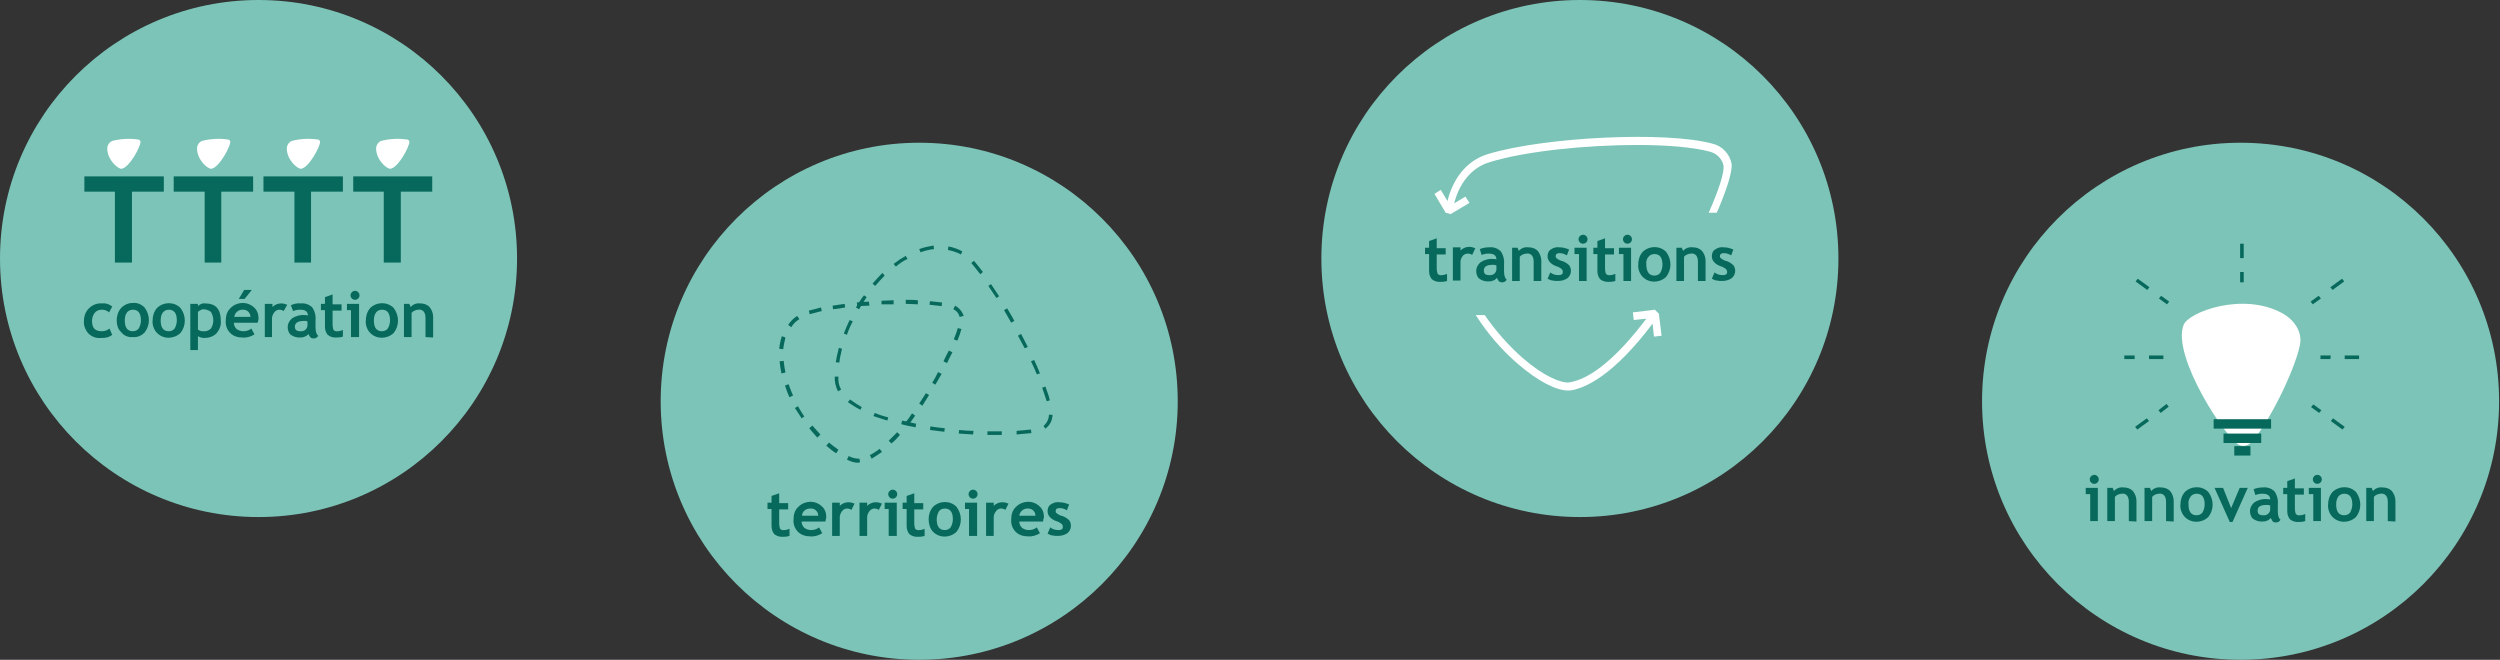 <?xml version="1.0" encoding="utf-8"?>
<!-- Generator: Adobe Illustrator 25.4.1, SVG Export Plug-In . SVG Version: 6.00 Build 0)  -->
<svg version="1.1" id="Calque_1" xmlns="http://www.w3.org/2000/svg" xmlns:xlink="http://www.w3.org/1999/xlink" x="0px" y="0px"
	 viewBox="0 0 557 147" style="enable-background:new 0 0 557 147;" xml:space="preserve">
<rect x="0" y="0" width="557" height="147" fill="#333333" stroke="none"/>
<style type="text/css">
	.st0{fill:#7BC4B7;}
	.st1{fill:#FFFFFF;}
	.st2{fill:#07695C;}
</style>
<g id="Mode_Isolation">
	<circle class="st0" cx="352" cy="57.6" r="57.6"/>
	<path class="st1" d="M385.8,36.5c-0.4-2.2-2.1-4-4.3-4.5c-10.3-2.8-37.3-1.5-49.9,2.3c-5.1,1.5-8,5.9-9.1,10.5l-1.5-2.5l-1.4,0.9
		l2.5,4.2l1.1,0.3l4.2-2.5l-0.9-1.4l-2.5,1.5c1-4,3.5-7.9,8-9.2c7.8-2.4,21.3-3.8,32.8-3.8c6.6,0,12.5,0.5,16.2,1.5
		c1.5,0.4,2.7,1.6,3,3.1c0.2,1.6-1.1,5.5-3.3,10.5h1.8C384.7,42.3,386,38.3,385.8,36.5z"/>
	<path class="st1" d="M368.7,69l-4.9,0.6l0.2,1.7l2.8-0.3c-6.4,8.5-12.4,13.5-17.2,14.2c-1.7,0.2-5.6-1.3-10.3-5.4
		c-3.2-2.8-6.1-6.1-8.5-9.6h-2c2.6,4.1,5.8,7.8,9.4,10.9c4.3,3.7,8.4,5.9,11.1,5.9c0.2,0,0.4,0,0.6,0c3.2-0.5,9.5-3.2,18.3-14.9
		l0.3,2.9l1.7-0.2l-0.6-4.9L368.7,69z"/>
	<path class="st2" d="M318.4,56.6h-0.9v-1.4h0.9v-1.5l1.7-0.6v2.2h2v1.4h-2v3.2c0,0.4,0.1,0.8,0.2,1.1c0.2,0.2,0.5,0.4,0.9,0.3
		c0.4,0,0.8-0.1,1.2-0.3v1.6c-0.6,0.2-1.1,0.2-1.7,0.2c-0.6,0-1.2-0.2-1.7-0.6c-0.4-0.5-0.6-1.1-0.6-1.8L318.4,56.6z"/>
	<path class="st2" d="M328,56.8c-0.3-0.2-0.6-0.3-1-0.3c-0.4,0-0.8,0.2-1.1,0.5c-0.3,0.4-0.5,0.9-0.5,1.3v4.2h-1.7v-7.4h1.7v0.7
		c0.5-0.5,1.2-0.8,1.9-0.8c0.5,0,0.9,0.1,1.4,0.3L328,56.8z"/>
	<path class="st2" d="M333.5,61.9c-0.2,0.3-0.5,0.5-0.8,0.6c-0.4,0.2-0.8,0.2-1.2,0.2c-0.7,0-1.3-0.2-1.9-0.6
		c-0.5-0.4-0.7-1.1-0.7-1.7c0-0.8,0.4-1.5,1-2c0.8-0.5,1.8-0.8,2.8-0.7c0.2,0,0.5,0,0.7,0.1c0-0.9-0.6-1.3-1.7-1.3
		c-0.6,0-1.1,0.1-1.6,0.3l-0.4-1.3c0.7-0.3,1.4-0.4,2.1-0.4c0.9-0.1,1.8,0.2,2.5,0.8c0.6,0.8,0.9,1.9,0.8,2.9v1.6
		c0,1,0.2,1.6,0.6,1.9c-0.1,0.2-0.3,0.4-0.5,0.5c-0.2,0.1-0.4,0.1-0.6,0.1c-0.3,0-0.5-0.1-0.7-0.3C333.7,62.3,333.6,62.1,333.5,61.9
		z M333.3,59.1c-0.2-0.1-0.4-0.1-0.7-0.1c-1.4,0-2,0.4-2,1.3c0,0.7,0.4,1,1.2,1c0.8,0.1,1.5-0.4,1.6-1.2c0-0.1,0-0.3,0-0.4V59.1z"/>
	<path class="st2" d="M341.7,62.6v-4.3c0-0.5-0.1-1-0.4-1.4c-0.3-0.3-0.7-0.5-1.2-0.4c-0.3,0-0.6,0.1-0.8,0.2
		c-0.3,0.1-0.5,0.3-0.7,0.5v5.4h-1.7v-7.4h1.2l0.3,0.7c0.5-0.6,1.3-0.9,2.1-0.8c0.8,0,1.5,0.2,2.1,0.8c0.5,0.6,0.8,1.4,0.8,2.2v4.5
		L341.7,62.6z"/>
	<path class="st2" d="M344.8,62.1l0.6-1.4c0.5,0.4,1.1,0.6,1.8,0.6c0.7,0,1-0.2,1-0.7c0-0.3-0.1-0.5-0.3-0.7
		c-0.4-0.3-0.8-0.5-1.2-0.6c-1.3-0.5-1.9-1.3-1.9-2.2c0-0.6,0.2-1.2,0.7-1.5c0.6-0.4,1.2-0.6,1.9-0.5c0.8,0,1.5,0.2,2.2,0.5
		l-0.5,1.3c-0.5-0.3-1-0.5-1.6-0.5c-0.6,0-0.9,0.2-0.9,0.7c0,0.2,0.1,0.4,0.3,0.5c0.4,0.3,0.8,0.5,1.3,0.6c0.5,0.2,1,0.5,1.4,0.9
		c0.3,0.4,0.4,0.8,0.4,1.3c0,0.6-0.3,1.2-0.8,1.6c-0.6,0.4-1.3,0.6-2.1,0.6c-0.4,0-0.8,0-1.2-0.1C345.6,62.5,345.2,62.3,344.8,62.1z
		"/>
	<path class="st2" d="M351.8,62.6v-6h-1v-1.4h2.7v7.4L351.8,62.6z M352.7,52.3c0.6,0,1,0.5,1,1c0,0.6-0.5,1-1,1c-0.6,0-1-0.5-1-1
		c0-0.3,0.1-0.5,0.3-0.7C352.2,52.4,352.5,52.3,352.7,52.3L352.7,52.3z"/>
	<path class="st2" d="M355.9,56.6H355v-1.4h0.9v-1.5l1.7-0.6v2.2h2v1.4h-2v3.2c0,0.4,0.1,0.8,0.2,1.1c0.2,0.2,0.5,0.4,0.9,0.3
		c0.4,0,0.8-0.1,1.2-0.3v1.6c-0.6,0.2-1.1,0.2-1.7,0.2c-0.6,0-1.2-0.2-1.7-0.6c-0.4-0.5-0.6-1.1-0.6-1.8L355.9,56.6z"/>
	<path class="st2" d="M361.7,62.6v-6h-1v-1.4h2.7v7.4L361.7,62.6z M362.6,52.3c0.6,0,1,0.5,1,1c0,0.6-0.5,1-1,1c-0.6,0-1-0.5-1-1
		c0-0.3,0.1-0.5,0.3-0.7C362.1,52.4,362.3,52.3,362.6,52.3L362.6,52.3z"/>
	<path class="st2" d="M365,58.9c0-1,0.3-2,1-2.8c1.5-1.4,3.8-1.4,5.2,0c1.3,1.7,1.3,4,0,5.6c-1.5,1.4-3.8,1.4-5.2,0
		C365.3,61,364.9,59.9,365,58.9z M366.8,58.9c0,1.6,0.6,2.5,1.8,2.5c0.5,0,1-0.2,1.3-0.6c0.3-0.5,0.5-1.2,0.5-1.8
		c0-1.6-0.6-2.4-1.8-2.4c-0.5,0-1,0.2-1.3,0.6C366.9,57.6,366.7,58.3,366.8,58.9L366.8,58.9z"/>
	<path class="st2" d="M378.3,62.6v-4.3c0-0.5-0.1-1-0.4-1.4c-0.3-0.3-0.7-0.5-1.2-0.4c-0.3,0-0.6,0.1-0.8,0.2
		c-0.3,0.1-0.5,0.3-0.7,0.5v5.4h-1.7v-7.4h1.2l0.3,0.7c0.5-0.6,1.3-0.9,2.1-0.8c0.8,0,1.5,0.2,2.1,0.8c0.5,0.6,0.8,1.4,0.8,2.2v4.5
		L378.3,62.6z"/>
	<path class="st2" d="M381.4,62.1l0.6-1.4c0.5,0.4,1.1,0.6,1.8,0.6c0.7,0,1-0.2,1-0.7c0-0.3-0.1-0.5-0.3-0.7
		c-0.4-0.3-0.8-0.5-1.2-0.6c-1.3-0.5-1.9-1.3-1.9-2.2c0-0.6,0.2-1.2,0.7-1.5c0.6-0.4,1.2-0.6,1.9-0.5c0.8,0,1.5,0.2,2.2,0.5
		l-0.5,1.3c-0.5-0.3-1-0.5-1.6-0.5c-0.6,0-0.9,0.2-0.9,0.7c0,0.2,0.1,0.4,0.3,0.5c0.4,0.3,0.8,0.5,1.3,0.6c0.5,0.2,1,0.5,1.4,0.9
		c0.3,0.4,0.4,0.8,0.4,1.3c0,0.6-0.3,1.2-0.8,1.6c-0.6,0.4-1.3,0.6-2.1,0.6c-0.4,0-0.8,0-1.2-0.1C382.2,62.5,381.8,62.3,381.4,62.1z
		"/>
	<circle class="st0" cx="57.6" cy="57.6" r="57.6"/>
	<path class="st2" d="M25,68.3l-0.7,1.3c-0.4-0.4-1-0.6-1.6-0.6c-0.6,0-1.2,0.2-1.6,0.7c-0.4,0.5-0.6,1.2-0.6,1.8
		c0,1.6,0.7,2.3,2.2,2.3c0.6,0,1.2-0.2,1.7-0.6l0.6,1.4c-0.4,0.3-0.8,0.5-1.3,0.6c-0.4,0.1-0.9,0.1-1.3,0.1c-1,0.1-2-0.3-2.7-1
		c-0.7-0.8-1.1-1.8-1-2.8c0-1.1,0.4-2.1,1.1-2.8c0.8-0.8,1.9-1.2,3-1.1C23.6,67.5,24.4,67.8,25,68.3z"/>
	<path class="st2" d="M26,71.4c0-1,0.3-2,1-2.8c0.7-0.7,1.6-1.1,2.6-1.1c1-0.1,1.9,0.3,2.6,1c1.3,1.7,1.3,4,0,5.6
		c-0.7,0.7-1.6,1.1-2.6,1c-1,0.1-2-0.3-2.6-1.1C26.3,73.4,26,72.4,26,71.4z M27.8,71.4c0,1.6,0.6,2.4,1.8,2.4c0.5,0,1-0.2,1.3-0.6
		c0.3-0.5,0.5-1.2,0.5-1.8c0-1.6-0.6-2.4-1.8-2.4c-0.5,0-1,0.2-1.3,0.6C27.9,70.1,27.8,70.8,27.8,71.4L27.8,71.4z"/>
	<path class="st2" d="M34,71.4c0-1,0.3-2,1-2.8c1.5-1.4,3.8-1.4,5.2,0c1.3,1.7,1.3,4,0,5.6c-1.5,1.4-3.8,1.4-5.2,0
		C34.3,73.5,33.9,72.4,34,71.4z M35.8,71.4c0,1.6,0.6,2.4,1.8,2.4c0.5,0,1-0.2,1.3-0.6c0.3-0.5,0.5-1.2,0.5-1.8
		c0-1.6-0.6-2.4-1.8-2.4c-0.5,0-1,0.2-1.3,0.6C35.9,70.1,35.8,70.8,35.8,71.4L35.8,71.4z"/>
	<path class="st2" d="M44.1,74.9V78h-1.7V67.7h1.7v0.5c0.4-0.4,1-0.7,1.6-0.6c2.4,0,3.5,1.3,3.5,3.9c0.1,1-0.3,2-1,2.8
		c-0.7,0.7-1.7,1-2.7,1C45.1,75.3,44.6,75.2,44.1,74.9z M44.1,69.5v3.9c0.3,0.3,0.7,0.4,1.1,0.4c0.6,0.1,1.3-0.1,1.8-0.6
		c0.7-1.1,0.7-2.5,0-3.7c-0.5-0.4-1.1-0.6-1.8-0.6C44.8,69,44.4,69.2,44.1,69.5z"/>
	<path class="st2" d="M57.4,71.9h-5.3c0,0.5,0.2,1,0.6,1.4c0.4,0.3,1,0.5,1.5,0.5c0.7,0,1.3-0.2,1.8-0.6l0.7,1.3
		c-0.8,0.5-1.8,0.8-2.7,0.7c-1,0-2-0.3-2.7-1c-0.7-0.7-1.1-1.7-1-2.8c0-1.1,0.3-2.1,1.1-2.8c1.4-1.4,3.7-1.5,5.2-0.1
		c0.7,0.6,1,1.5,1,2.4C57.6,71.3,57.5,71.6,57.4,71.9z M52.2,70.6h3.6c0-0.9-0.7-1.6-1.6-1.6c-0.1,0-0.1,0-0.2,0
		C53.1,69,52.3,69.7,52.2,70.6z M56.1,64.6l-1.6,2h-1.3l1.2-2H56.1z"/>
	<path class="st2" d="M63.2,69.3c-0.3-0.2-0.6-0.3-1-0.3c-0.4,0-0.8,0.2-1.1,0.6c-0.3,0.4-0.5,0.9-0.5,1.3v4.2H59v-7.4h1.7v0.7
		c0.5-0.5,1.2-0.8,1.9-0.8c0.5,0,0.9,0.1,1.4,0.3L63.2,69.3z"/>
	<path class="st2" d="M68.7,74.4c-0.2,0.3-0.5,0.5-0.8,0.6c-0.4,0.2-0.8,0.2-1.2,0.2c-0.7,0-1.3-0.2-1.9-0.6
		c-0.5-0.4-0.7-1.1-0.7-1.7c0-0.8,0.4-1.5,1-2c0.8-0.5,1.8-0.8,2.8-0.7c0.2,0,0.5,0,0.7,0.1c0-0.9-0.6-1.3-1.7-1.3
		c-0.6,0-1.1,0.1-1.6,0.3L64.8,68c0.7-0.3,1.4-0.5,2.2-0.4c0.9-0.1,1.8,0.2,2.5,0.8c0.6,0.8,0.9,1.9,0.8,2.9v1.6
		c0,1,0.2,1.6,0.6,1.9c-0.1,0.2-0.3,0.4-0.5,0.5c-0.2,0.1-0.4,0.1-0.6,0.1c-0.3,0-0.5-0.1-0.7-0.3C68.9,74.8,68.8,74.6,68.7,74.4z
		 M68.5,71.6c-0.2-0.1-0.4-0.1-0.7-0.1c-1.4,0-2.1,0.4-2.1,1.3c0,0.7,0.4,1,1.2,1c0.8,0.1,1.5-0.4,1.6-1.2c0-0.1,0-0.3,0-0.4V71.6z"
		/>
	<path class="st2" d="M72.4,69.1h-0.9v-1.4h0.9v-1.5l1.7-0.6v2.2h2v1.4h-2v3.2c0,0.4,0.1,0.8,0.2,1.1c0.2,0.2,0.5,0.4,0.9,0.3
		c0.4,0,0.8-0.1,1.2-0.3V75c-0.6,0.2-1.1,0.2-1.7,0.2c-0.6,0-1.2-0.2-1.7-0.6c-0.4-0.5-0.6-1.1-0.6-1.8L72.4,69.1z"/>
	<path class="st2" d="M78.2,75.1v-6h-0.9v-1.4H80v7.4H78.2z M79.1,64.8c0.6,0,1,0.5,1,1c0,0.6-0.5,1-1,1c-0.6,0-1-0.5-1-1
		c0-0.3,0.1-0.5,0.3-0.7C78.6,64.9,78.8,64.8,79.1,64.8z"/>
	<path class="st2" d="M81.5,71.4c0-1,0.3-2,1-2.8c1.5-1.4,3.8-1.4,5.2,0c1.3,1.7,1.3,4,0,5.6c-1.5,1.4-3.8,1.4-5.2,0
		C81.8,73.5,81.4,72.4,81.5,71.4z M83.3,71.4c0,1.6,0.6,2.4,1.8,2.4c0.5,0,1-0.2,1.3-0.6c0.3-0.5,0.5-1.2,0.5-1.8
		c0-1.6-0.6-2.4-1.8-2.4c-0.5,0-1,0.2-1.3,0.6C83.4,70.1,83.3,70.8,83.3,71.4z"/>
	<path class="st2" d="M94.8,75.1v-4.3c0-0.5-0.1-1-0.4-1.4c-0.3-0.3-0.7-0.5-1.2-0.4c-0.3,0-0.6,0.1-0.8,0.2
		c-0.3,0.1-0.5,0.3-0.7,0.5v5.4H90v-7.4h1.2l0.3,0.7c0.5-0.6,1.3-0.9,2.1-0.8c0.8,0,1.5,0.2,2.1,0.8c0.5,0.6,0.8,1.4,0.8,2.2v4.6
		L94.8,75.1z"/>
	<path class="st1" d="M27.1,37.6c-0.8,0.1-3.2-2-3.2-4.5c0-0.7,0.4-1.4,1.1-1.7c1.9-0.5,4-0.6,5.9-0.3c0.2,0.1,0.4,0.2,0.4,0.5
		C31.4,32.5,28.9,37.3,27.1,37.6z"/>
	<path class="st1" d="M47.1,37.6c-0.8,0.1-3.2-2-3.2-4.5c0-0.7,0.4-1.4,1.1-1.7c1.9-0.5,4-0.6,5.9-0.3c0.2,0.1,0.4,0.2,0.4,0.5
		C51.4,32.5,48.9,37.3,47.1,37.6z"/>
	<path class="st1" d="M67.1,37.6c-0.8,0.1-3.2-2-3.2-4.5c0-0.7,0.4-1.4,1.1-1.7c1.9-0.5,4-0.6,5.9-0.3c0.2,0.1,0.4,0.2,0.4,0.5
		C71.4,32.5,68.9,37.3,67.1,37.6z"/>
	<path class="st1" d="M87,37.6c-0.8,0.1-3.2-2-3.2-4.5c0-0.7,0.4-1.4,1.1-1.7c1.9-0.5,4-0.6,5.9-0.3c0.2,0.1,0.4,0.2,0.4,0.5
		C91.3,32.5,88.8,37.3,87,37.6z"/>
	<polygon class="st2" points="36.5,39.3 18.8,39.3 18.8,42.7 25.6,42.7 25.6,58.5 29.4,58.5 29.4,42.7 36.5,42.7 	"/>
	<polygon class="st2" points="56.4,39.3 38.7,39.3 38.7,42.7 45.6,42.7 45.6,58.5 49.3,58.5 49.3,42.7 56.4,42.7 	"/>
	<polygon class="st2" points="76.4,39.3 58.7,39.3 58.7,42.7 65.6,42.7 65.6,58.5 69.3,58.5 69.3,42.7 76.4,42.7 	"/>
	<polygon class="st2" points="96.3,39.3 78.7,39.3 78.7,42.7 85.5,42.7 85.5,58.5 89.3,58.5 89.3,42.7 96.3,42.7 	"/>
	<circle class="st0" cx="499.2" cy="89.4" r="57.6"/>
	<path class="st2" d="M465.7,116.1v-6h-1v-1.4h2.7v7.4L465.7,116.1z M466.6,105.8c0.6,0,1,0.5,1,1c0,0.6-0.5,1-1,1c-0.6,0-1-0.5-1-1
		c0-0.3,0.1-0.5,0.3-0.7C466.1,105.9,466.4,105.8,466.6,105.8z"/>
	<path class="st2" d="M474.3,116.1v-4.3c0-0.5-0.1-1-0.4-1.4c-0.3-0.3-0.7-0.5-1.2-0.4c-0.3,0-0.6,0.1-0.8,0.2
		c-0.3,0.1-0.5,0.3-0.7,0.5v5.4h-1.7v-7.4h1.2l0.3,0.7c0.5-0.6,1.3-0.9,2.1-0.8c0.8,0,1.5,0.2,2.1,0.8c0.5,0.6,0.8,1.4,0.8,2.2v4.6
		L474.3,116.1z"/>
	<path class="st2" d="M482.6,116.1v-4.3c0-0.5-0.1-1-0.4-1.4c-0.3-0.3-0.7-0.5-1.2-0.4c-0.3,0-0.6,0.1-0.8,0.2
		c-0.3,0.1-0.5,0.3-0.7,0.5v5.4h-1.7v-7.4h1.2l0.3,0.7c0.5-0.6,1.3-0.9,2.1-0.8c0.8,0,1.5,0.2,2.1,0.8c0.5,0.6,0.8,1.4,0.8,2.2v4.6
		L482.6,116.1z"/>
	<path class="st2" d="M485.8,112.4c0-1,0.3-2,1-2.8c1.5-1.4,3.8-1.4,5.2,0c1.3,1.7,1.3,4,0,5.6c-1.5,1.4-3.8,1.4-5.2,0
		C486.1,114.5,485.7,113.4,485.8,112.4z M487.6,112.4c0,1.6,0.6,2.4,1.8,2.4c0.5,0,1-0.2,1.3-0.6c0.3-0.5,0.5-1.2,0.5-1.8
		c0-1.6-0.6-2.4-1.8-2.4c-0.5,0-1,0.2-1.3,0.6C487.7,111.1,487.5,111.8,487.6,112.4L487.6,112.4z"/>
	<path class="st2" d="M497.4,116.3h-0.6l-3.4-7.6h1.9l1.8,4.5l1.9-4.5h1.8L497.4,116.3z"/>
	<path class="st2" d="M505.9,115.4c-0.2,0.3-0.5,0.5-0.8,0.6c-0.4,0.2-0.8,0.2-1.2,0.2c-0.7,0-1.3-0.2-1.9-0.6
		c-0.5-0.4-0.7-1.1-0.7-1.7c0-0.8,0.4-1.5,1-2c0.8-0.5,1.8-0.8,2.8-0.7c0.2,0,0.5,0,0.7,0.1c0-0.9-0.6-1.3-1.7-1.3
		c-0.6,0-1.1,0.1-1.6,0.3l-0.4-1.3c0.7-0.3,1.4-0.4,2.1-0.4c0.9-0.1,1.8,0.2,2.5,0.8c0.6,0.8,0.9,1.9,0.8,2.9v1.6
		c0,1,0.2,1.6,0.6,1.9c-0.1,0.2-0.3,0.4-0.5,0.5c-0.2,0.1-0.4,0.1-0.6,0.1c-0.3,0-0.5-0.1-0.7-0.3
		C506.2,115.8,506,115.6,505.9,115.4z M505.7,112.6c-0.2-0.1-0.4-0.1-0.7-0.1c-1.4,0-2,0.4-2,1.3c0,0.7,0.4,1,1.2,1
		c0.8,0.1,1.5-0.4,1.6-1.2c0-0.1,0-0.3,0-0.4V112.6z"/>
	<path class="st2" d="M509.6,110.1h-0.9v-1.4h0.9v-1.5l1.7-0.6v2.2h2v1.4h-2v3.2c0,0.4,0.1,0.8,0.2,1.1c0.2,0.2,0.5,0.4,0.9,0.3
		c0.4,0,0.8-0.1,1.2-0.3v1.6c-0.6,0.2-1.1,0.2-1.7,0.2c-0.6,0-1.2-0.2-1.7-0.6c-0.4-0.5-0.6-1.1-0.6-1.8L509.6,110.1z"/>
	<path class="st2" d="M515.4,116.1v-6h-1v-1.4h2.7v7.4L515.4,116.1z M516.3,105.8c0.6,0,1,0.5,1,1c0,0.6-0.5,1-1,1c-0.6,0-1-0.5-1-1
		c0-0.3,0.1-0.5,0.3-0.7C515.8,105.9,516,105.8,516.3,105.8L516.3,105.8z"/>
	<path class="st2" d="M518.7,112.4c0-1,0.3-2,1-2.8c1.5-1.4,3.8-1.4,5.2,0c1.3,1.7,1.3,4,0,5.6c-1.5,1.4-3.8,1.4-5.2,0
		C519,114.5,518.6,113.4,518.7,112.4z M520.5,112.4c0,1.6,0.6,2.4,1.8,2.4c0.5,0,1-0.2,1.3-0.6c0.3-0.5,0.5-1.2,0.5-1.8
		c0-1.6-0.6-2.4-1.8-2.4c-0.5,0-1,0.2-1.3,0.6C520.6,111.1,520.5,111.8,520.5,112.4z"/>
	<path class="st2" d="M532,116.1v-4.3c0-0.5-0.1-1-0.4-1.4c-0.3-0.3-0.7-0.5-1.2-0.4c-0.3,0-0.6,0.1-0.8,0.2
		c-0.3,0.1-0.5,0.3-0.7,0.5v5.4h-1.7v-7.4h1.2l0.3,0.7c0.5-0.6,1.3-0.9,2.1-0.8c0.8,0,1.5,0.2,2.1,0.8c0.5,0.6,0.8,1.4,0.8,2.2v4.6
		L532,116.1z"/>
	<path class="st1" d="M486.5,72.4c1.1-2.9,13.4-7.5,22.2-2.5c2.3,1.3,4.4,4,3.7,7.1c-1.3,6-7.2,17.8-10.9,21.6
		c-0.6,0.7-1.6,0.9-2.5,0.6C496.1,98,483.8,79.4,486.5,72.4z"/>
	<rect x="493.2" y="93.4" class="st2" width="12.8" height="2.1"/>
	<rect x="495.4" y="96.6" class="st2" width="8.4" height="2.1"/>
	<rect x="497.8" y="99.4" class="st2" width="3.6" height="2.1"/>
	<path class="st2" d="M482,80h-3.2v-0.8h3.2V80z M475.6,80h-2.3v-0.8h2.3V80z"/>
	<path class="st2" d="M525.6,80h-3.2v-0.8h3.2V80z M519.2,80H517v-0.8h2.3L519.2,80z"/>
	<path class="st2" d="M515.3,67.8l-0.5-0.6l1.8-1.3l0.5,0.6L515.3,67.8z M519.7,64.6l-0.5-0.6l2.6-1.9l0.5,0.6L519.7,64.6z"/>
	<path class="st2" d="M482.8,67.8l-1.8-1.3l0.5-0.6l1.8,1.3L482.8,67.8z M478.4,64.6l-2.6-1.9l0.5-0.6l2.6,1.9L478.4,64.6z"/>
	<path class="st2" d="M476.2,95.7l-0.5-0.6l2.6-1.9l0.5,0.6L476.2,95.7z M481.4,92l-0.5-0.6l1.8-1.4l0.5,0.6L481.4,92z"/>
	<path class="st2" d="M521.9,95.7l-2.6-1.9l0.5-0.6l2.6,1.9L521.9,95.7z M516.7,92l-1.8-1.3l0.5-0.6l1.8,1.3L516.7,92z"/>
	<path class="st2" d="M499.9,62.9h-0.8v-2.3h0.8V62.9z M499.9,57.5h-0.8v-3.2h0.8V57.5z"/>
	<circle class="st0" cx="204.8" cy="89.4" r="57.6"/>
	<path class="st2" d="M171.9,113.4h-0.9V112h0.9v-1.5l1.7-0.6v2.2h2v1.4h-2v3.2c0,0.4,0.1,0.8,0.2,1.1c0.2,0.2,0.5,0.4,0.9,0.3
		c0.4,0,0.8-0.1,1.2-0.3v1.6c-0.6,0.2-1.1,0.2-1.7,0.2c-0.6,0-1.2-0.2-1.7-0.6c-0.4-0.5-0.6-1.1-0.6-1.8L171.9,113.4z"/>
	<path class="st2" d="M183.9,116.2h-5.3c0,0.5,0.2,1,0.6,1.4c0.4,0.3,1,0.5,1.5,0.5c0.7,0,1.3-0.2,1.8-0.6l0.7,1.3
		c-0.8,0.5-1.8,0.8-2.7,0.7c-1,0-2-0.3-2.7-1c-0.7-0.7-1.1-1.7-1-2.8c0-1.1,0.3-2.1,1.1-2.8c1.4-1.4,3.7-1.5,5.2-0.1
		c0.7,0.6,1,1.5,1,2.4C184,115.6,184,115.9,183.9,116.2z M178.7,114.9h3.6c0-0.9-0.7-1.6-1.6-1.6c-0.1,0-0.1,0-0.2,0
		C179.5,113.3,178.7,114,178.7,114.9L178.7,114.9z"/>
	<path class="st2" d="M189.7,113.6c-0.3-0.2-0.6-0.3-1-0.3c-0.4,0-0.8,0.2-1.1,0.6c-0.3,0.4-0.5,0.9-0.5,1.3v4.2h-1.7V112h1.7v0.7
		c0.5-0.5,1.2-0.8,1.9-0.8c0.5,0,0.9,0.1,1.4,0.3L189.7,113.6z"/>
	<path class="st2" d="M195.8,113.6c-0.3-0.2-0.6-0.3-1-0.3c-0.4,0-0.8,0.2-1.1,0.6c-0.3,0.4-0.5,0.9-0.5,1.3v4.2h-1.7V112h1.7v0.7
		c0.5-0.5,1.2-0.8,1.9-0.8c0.5,0,0.9,0.1,1.4,0.3L195.8,113.6z"/>
	<path class="st2" d="M198,119.4v-6h-0.9V112h2.7v7.4H198z M198.9,109.1c0.6,0,1,0.5,1,1c0,0.6-0.5,1-1,1c-0.6,0-1-0.5-1-1
		c0-0.3,0.1-0.5,0.3-0.7C198.4,109.2,198.6,109.1,198.9,109.1L198.9,109.1z"/>
	<path class="st2" d="M202,113.4h-0.9V112h0.9v-1.5l1.7-0.6v2.2h2v1.4h-2v3.2c0,0.4,0.1,0.8,0.2,1.1c0.2,0.2,0.5,0.4,0.9,0.3
		c0.4,0,0.8-0.1,1.2-0.3v1.6c-0.6,0.2-1.1,0.2-1.7,0.2c-0.6,0-1.2-0.2-1.7-0.6c-0.4-0.5-0.6-1.1-0.6-1.8L202,113.4z"/>
	<path class="st2" d="M206.9,115.7c0-1,0.3-2,1-2.8c1.5-1.4,3.8-1.4,5.2,0c1.3,1.7,1.3,4,0,5.6c-1.5,1.4-3.8,1.4-5.2,0
		C207.2,117.8,206.9,116.7,206.9,115.7z M208.7,115.7c0,1.6,0.6,2.4,1.8,2.4c0.5,0,1-0.2,1.3-0.6c0.3-0.5,0.5-1.2,0.5-1.8
		c0-1.6-0.6-2.4-1.8-2.4c-0.5,0-1,0.2-1.3,0.6C208.9,114.4,208.7,115.1,208.7,115.7z"/>
	<path class="st2" d="M215.9,119.4v-6H215V112h2.7v7.4H215.9z M216.8,109.1c0.6,0,1,0.5,1,1c0,0.6-0.5,1-1,1c-0.6,0-1-0.5-1-1
		c0-0.3,0.1-0.5,0.3-0.7C216.3,109.2,216.5,109.1,216.8,109.1L216.8,109.1z"/>
	<path class="st2" d="M224,113.6c-0.3-0.2-0.6-0.3-1-0.3c-0.4,0-0.8,0.2-1.1,0.6c-0.3,0.4-0.5,0.9-0.5,1.3v4.2h-1.7V112h1.7v0.7
		c0.5-0.5,1.2-0.8,1.9-0.8c0.5,0,0.9,0.1,1.4,0.3L224,113.6z"/>
	<path class="st2" d="M232.4,116.2h-5.3c0,0.5,0.2,1,0.6,1.4c0.4,0.3,1,0.5,1.5,0.5c0.7,0,1.3-0.2,1.8-0.6l0.7,1.3
		c-0.8,0.5-1.8,0.8-2.7,0.7c-1,0-2-0.3-2.7-1c-0.7-0.7-1.1-1.7-1-2.8c0-1.1,0.3-2.1,1.1-2.8c1.4-1.4,3.7-1.5,5.2-0.1
		c0.7,0.6,1,1.5,1,2.4C232.5,115.6,232.4,115.9,232.4,116.2z M227.1,114.9h3.6c0-0.9-0.7-1.6-1.6-1.6c-0.1,0-0.1,0-0.2,0
		C228,113.3,227.2,114,227.1,114.9z"/>
	<path class="st2" d="M233.4,118.9l0.6-1.4c0.5,0.4,1.1,0.6,1.8,0.6c0.7,0,1-0.2,1-0.7c0-0.3-0.1-0.5-0.3-0.7
		c-0.4-0.3-0.8-0.5-1.2-0.6c-1.3-0.5-1.9-1.3-1.9-2.2c0-0.6,0.2-1.2,0.7-1.5c0.6-0.4,1.2-0.6,1.9-0.5c0.8,0,1.5,0.2,2.2,0.5
		l-0.5,1.3c-0.5-0.3-1-0.5-1.6-0.5c-0.6,0-0.9,0.2-0.9,0.7c0,0.2,0.1,0.4,0.3,0.5c0.4,0.3,0.8,0.5,1.3,0.6c0.5,0.2,1,0.5,1.4,0.9
		c0.3,0.4,0.4,0.8,0.4,1.3c0,0.6-0.3,1.2-0.8,1.6c-0.6,0.4-1.3,0.6-2.1,0.6c-0.4,0-0.8,0-1.2-0.1
		C234.2,119.3,233.8,119.1,233.4,118.9z"/>
	<path class="st2" d="M191.2,103.1c-0.9,0-1.7-0.3-2.5-0.7l0.4-0.8c0.7,0.4,1.5,0.6,2.4,0.6l0.1,0.8L191.2,103.1z M194.2,102.2
		l-0.4-0.8c0.8-0.4,1.5-0.9,2.2-1.4l0.5,0.7C195.8,101.2,195,101.7,194.2,102.2z M186.3,101c-0.8-0.5-1.5-1.1-2.2-1.7l0.6-0.7
		c0.7,0.6,1.4,1.1,2.1,1.6L186.3,101z M198.6,98.8l-0.6-0.6c0.6-0.6,1.2-1.2,1.9-1.9l0.6,0.6C199.9,97.6,199.3,98.3,198.6,98.8
		L198.6,98.8z M182.1,97.5c-0.6-0.7-1.2-1.3-1.8-2.1l0.7-0.6c0.6,0.7,1.2,1.4,1.8,2L182.1,97.5z M202.3,94.8l-0.7-0.5
		c0.6-0.7,1.1-1.4,1.6-2.2l0.7,0.5C203.4,93.3,202.9,94.1,202.3,94.8L202.3,94.8z M178.6,93.2c-0.5-0.8-1-1.5-1.5-2.3l0.7-0.4
		c0.4,0.8,0.9,1.5,1.4,2.3L178.6,93.2z M205.5,90.4l-0.7-0.5c0.5-0.8,1-1.5,1.5-2.3l0.7,0.4C206.5,88.8,206,89.6,205.5,90.4
		L205.5,90.4z M175.9,88.5c-0.4-0.8-0.7-1.7-1-2.6l0.8-0.3c0.3,0.8,0.6,1.7,1,2.5L175.9,88.5z M208.4,85.7l-0.7-0.4
		c0.5-0.8,0.9-1.6,1.3-2.4l0.8,0.4C209.3,84.1,208.9,84.9,208.4,85.7L208.4,85.7z M174.1,83.2c-0.2-0.9-0.3-1.8-0.4-2.7l0.9-0.1
		c0.1,0.9,0.2,1.7,0.4,2.6L174.1,83.2z M211,80.9l-0.8-0.4c0.4-0.8,0.8-1.7,1.2-2.4l0.8,0.4C211.8,79.2,211.4,80.1,211,80.9z
		 M174.5,77.8l-0.9-0.1c0.1-0.9,0.3-1.9,0.6-2.8l0.8,0.3C174.8,76.1,174.6,76.9,174.5,77.8L174.5,77.8z M213.3,75.9l-0.8-0.3
		c0.4-0.9,0.7-1.8,0.9-2.5l0.8,0.2C214,74.1,213.7,75,213.3,75.9L213.3,75.9z M176.3,72.9l-0.7-0.5c0.5-0.8,1.2-1.5,2-2l0.5,0.7
		C177.3,71.6,176.7,72.2,176.3,72.9L176.3,72.9z M213.8,70.6c-0.2-0.8-0.7-1.4-1.4-1.7l0.4-0.8c0.9,0.5,1.6,1.3,1.9,2.3L213.8,70.6z
		 M180.4,70l-0.2-0.8c0.8-0.2,1.7-0.4,2.7-0.7l0.2,0.8C182,69.6,181.1,69.8,180.4,70z M185.6,68.9l-0.1-0.8c0.9-0.1,1.8-0.3,2.7-0.4
		l0.1,0.8C187.4,68.7,186.5,68.8,185.6,68.9L185.6,68.9z M209.8,68.2c-0.8-0.1-1.7-0.2-2.7-0.3l0.1-0.8c1,0.1,1.9,0.2,2.7,0.3
		L209.8,68.2z M191,68.2l-0.1-0.8c0.9-0.1,1.8-0.2,2.7-0.2l0.1,0.9C192.8,68.1,191.9,68.2,191,68.2L191,68.2z M196.4,67.8V67
		c0.9,0,1.8-0.1,2.7-0.1v0.9C198.2,67.8,197.3,67.8,196.4,67.8L196.4,67.8z M204.5,67.8c-0.9,0-1.8-0.1-2.7-0.1v-0.9
		c0.9,0,1.9,0,2.7,0.1L204.5,67.8z"/>
	<path class="st2" d="M222.4,96.9c-0.8,0-1.6,0-2.4,0v-0.8c0.8,0,1.6,0,2.4,0h0.8v0.8H222.4z M226.5,96.8V96
		c1.2-0.1,2.2-0.2,3.2-0.3l0.1,0.8C228.8,96.6,227.7,96.7,226.5,96.8z M216.8,96.8c-1.1-0.1-2.1-0.1-3.2-0.2l0.1-0.8
		c1.1,0.1,2.1,0.2,3.2,0.2L216.8,96.8z M210.4,96.2c-1.1-0.1-2.1-0.3-3.2-0.4l0.1-0.8c1.1,0.2,2.1,0.3,3.2,0.4L210.4,96.2z
		 M232.9,95.5l-0.4-0.6c0.7-0.6,1.2-1.5,1.2-2.5h0.8C234.5,93.6,233.9,94.8,232.9,95.5L232.9,95.5z M204,95.2
		c-1.1-0.2-2.2-0.4-3.2-0.7l0.2-0.8c1,0.2,2,0.5,3.1,0.7L204,95.2z M197.7,93.7c-1.1-0.3-2.1-0.7-3.1-1l0.3-0.7c0.9,0.4,1.9,0.7,3,1
		L197.7,93.7z M191.7,91.3c-1-0.5-1.9-1.1-2.8-1.7l0.5-0.6c0.8,0.6,1.7,1.2,2.6,1.7L191.7,91.3z M233.2,89.4c-0.3-0.9-0.6-1.9-1-3
		l0.7-0.3c0.4,1.1,0.8,2.1,1,3.1L233.2,89.4z M186.7,87.2c-0.5-1-0.8-2.2-0.7-3.3h0.8c-0.1,1,0.1,2,0.6,2.9L186.7,87.2z M231,83.4
		c-0.4-1-0.8-1.9-1.3-2.9l0.7-0.3c0.5,1,0.9,2,1.3,3L231,83.4z M187,80.8l-0.8-0.1c0.2-1.1,0.4-2.1,0.7-3.2l0.7,0.2
		C187.4,78.7,187.1,79.7,187,80.8L187,80.8z M228.3,77.6c-0.5-0.9-1-1.9-1.5-2.8l0.7-0.4c0.5,1,1,1.9,1.5,2.9L228.3,77.6z
		 M188.7,74.6l-0.7-0.3c0.4-1,0.8-2,1.3-3l0.7,0.3C189.4,72.7,189,73.7,188.7,74.6L188.7,74.6z M225.3,71.9
		c-0.5-0.9-1.1-1.9-1.6-2.8l0.7-0.4c0.5,0.9,1.1,1.8,1.6,2.8L225.3,71.9z M191.4,68.9l-0.7-0.4c0.6-0.9,1.1-1.9,1.8-2.7l0.6,0.4
		C192.5,67.1,191.9,68,191.4,68.9L191.4,68.9z M222,66.4c-0.6-0.9-1.2-1.8-1.8-2.7l0.6-0.4c0.6,0.9,1.2,1.8,1.8,2.7L222,66.4z
		 M195,63.7l-0.6-0.5c0.7-0.8,1.4-1.6,2.2-2.4l0.5,0.6C196.4,62.1,195.7,62.9,195,63.7L195,63.7z M218.4,61.1
		c-0.7-0.9-1.4-1.8-2-2.5l0.6-0.5c0.6,0.7,1.3,1.6,2,2.5L218.4,61.1z M199.6,59.4l-0.5-0.6c0.9-0.7,1.8-1.3,2.7-1.8l0.4,0.7
		C201.3,58.1,200.4,58.7,199.6,59.4z M214.1,56.7c-0.9-0.5-1.9-0.8-2.9-1l0.1-0.8c1.1,0.2,2.2,0.6,3.1,1.1L214.1,56.7z M205.1,56.2
		l-0.3-0.7c1-0.4,2.1-0.6,3.2-0.8l0.1,0.8C207,55.6,206,55.9,205.1,56.2L205.1,56.2z"/>
</g>
</svg>
